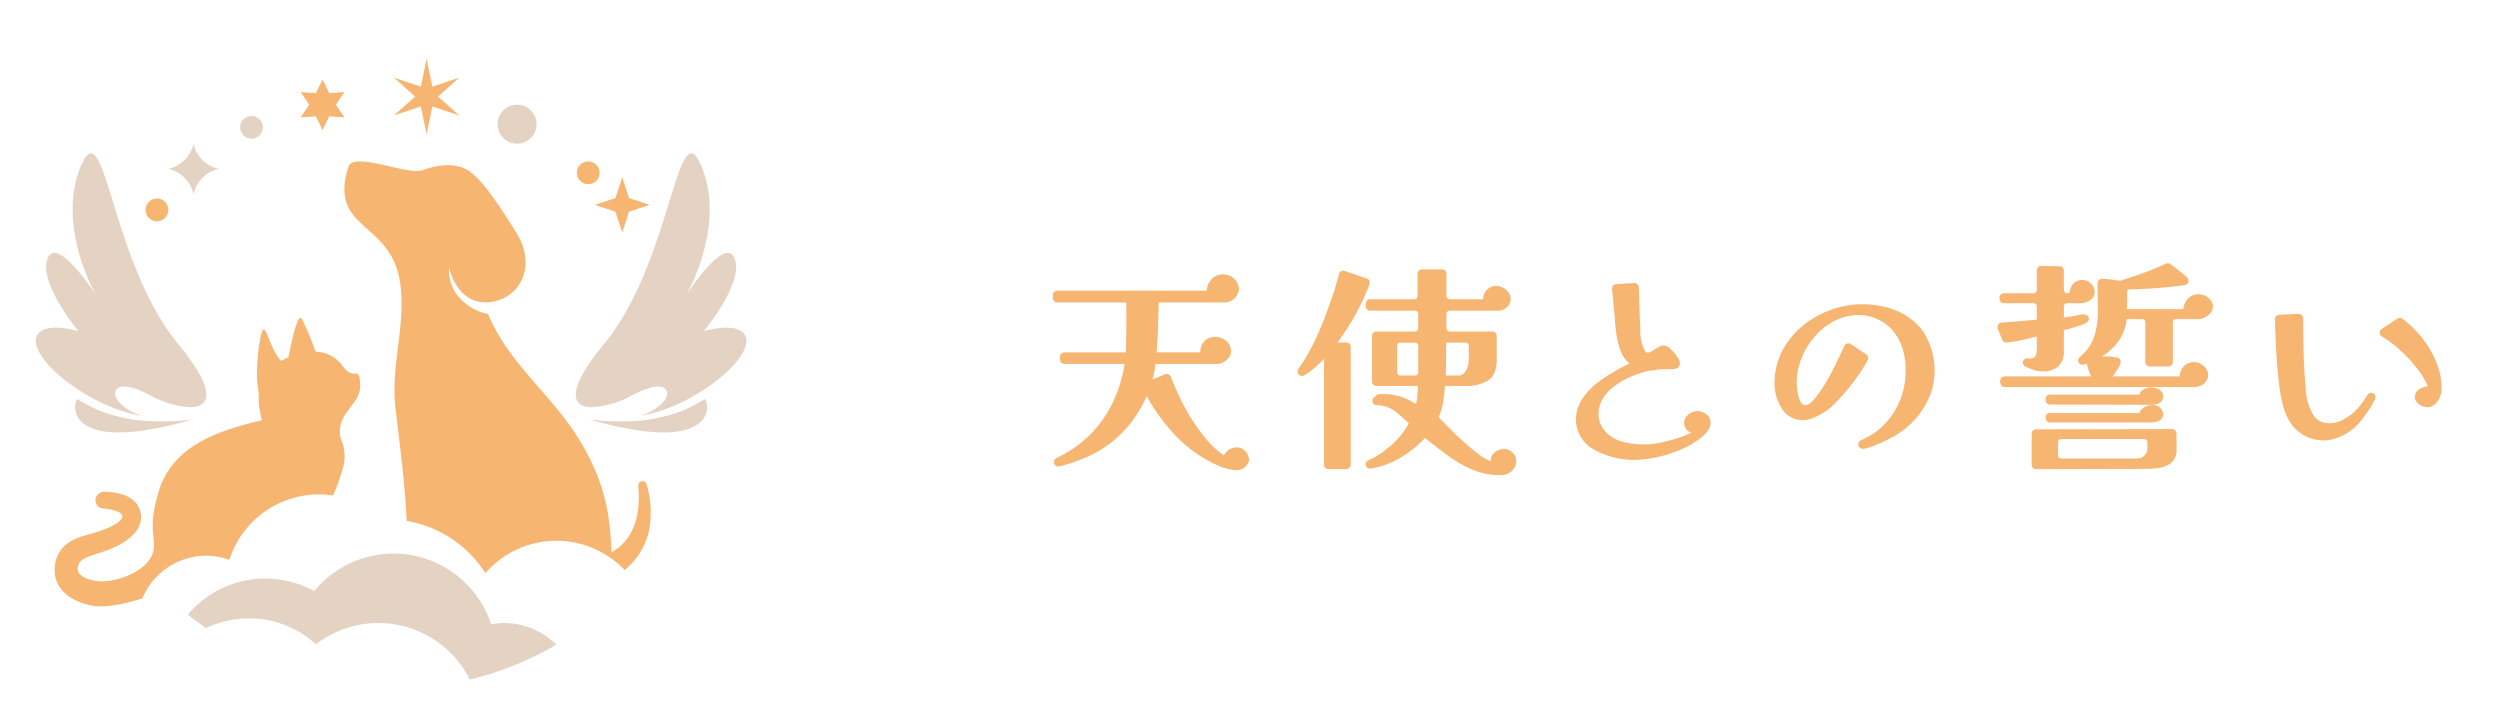 <svg xmlns="http://www.w3.org/2000/svg" xmlns:xlink="http://www.w3.org/1999/xlink" width="413" height="118" viewBox="0 0 413 118"><defs><clipPath id="a"><rect width="413" height="118" transform="translate(0.269)" fill="none"/></clipPath></defs><g transform="translate(-138.269 -111)"><g transform="translate(138 111)" clip-path="url(#a)"><g transform="translate(6.183 9.713)"><path d="M177.885,230.45a11.42,11.42,0,0,1,3.162.649,15.577,15.577,0,0,1,15.74-10.778c.466.027.923.083,1.376.149a28.309,28.309,0,0,0,1.856-5.387,7.457,7.457,0,0,0-.593-4.084c-.868-4.224,3.327-5.4,3.23-8.757-.1-3.571-.958-.36-3.022-3.329a5.552,5.552,0,0,0-4.327-2.19c-.629-1.711-1.349-3.479-2.165-5.223-.1-.218-.211-.332-.331-.351-.672-.1-1.514,4.166-2,6.48a12.31,12.31,0,0,0-1.189.629c-1.777-1.764-2.461-5.865-3.037-5.113-.63.823-1.362,7.56-.722,10.059.018.071.032.141.049.211a13.69,13.69,0,0,0,.53,4.635c-7.565,1.762-14.853,4.326-17.109,11.855-2.127,7.112.182,7.928-1.182,10.65s-5.939,4.293-8.658,4.08c-1.382-.1-4.189-.763-3.35-2.781.422-1.026,2.114-1.461,3.023-1.753,2.223-.721,4.62-1.585,6.2-3.4a3.76,3.76,0,0,0,.245-5.016,4.936,4.936,0,0,0-2.26-1.384,10,10,0,0,0-3-.438,1.409,1.409,0,0,0-1.427,1.381,1.39,1.39,0,0,0,1.382,1.4,8.56,8.56,0,0,1,1.47.22,4.4,4.4,0,0,1,.984.351c1.641.838-.443,1.98-1.29,2.387-.183.087-.366.185-.548.263s-.362.149-.548.219-.4.155-.594.219c-2.608.9-5.627,1.146-7.015,3.926a5.442,5.442,0,0,0-.416,1.115,6.577,6.577,0,0,0-.152,1.867,4.715,4.715,0,0,0,.394,1.621c1.028,2.329,3.633,3.485,6.008,3.877,2.266.378,5.7-.486,8.077-1.233a11.412,11.412,0,0,1,11.21-7.028" transform="translate(-149.071 -148.333)" fill="#f7b572"/><path d="M275.488,212.962a16.2,16.2,0,0,0-.331-7.872.678.678,0,0,0-.787-.568.7.7,0,0,0-.594.788c.319,3.706-.205,7.694-3.264,10.17a8.991,8.991,0,0,1-1.175.794c-.189-6.66-1.3-11.8-4.967-18.032-4.64-7.894-11.926-12.944-15.428-21.35a8.422,8.422,0,0,1-5.611-3.9,7.217,7.217,0,0,1-.832-3.771c1.552,5.782,5.6,6.6,8.926,5.106s5.239-5.944,2.2-10.856-5.7-8.751-7.757-10.161c-2.572-1.763-6.163-.758-7.715-.174-2.424.913-11.433-3.141-12.255-.581-3.408,10.609,7.057,8.876,8.53,19.186,1,6.973-1.6,13.721-.767,20.734.735,6.18,1.56,12.389,1.851,18.606a19.163,19.163,0,0,1,12.993,8.631,15.54,15.54,0,0,1,23.011-.511,11.875,11.875,0,0,0,3.969-6.239" transform="translate(-174.241 -134.737)" fill="#f7b572"/><path d="M185,155.554a5.461,5.461,0,0,1,4.172-4.17A5.463,5.463,0,0,1,185,147.21a5.477,5.477,0,0,1-4.173,4.174,5.475,5.475,0,0,1,4.173,4.17" transform="translate(-158.941 -133.192)" fill="#e4d2c2"/><path d="M292.571,189.776h.007c.043-.023.081-.041.123-.064.158-.079.315-.161.471-.244,3.734-1.893,5.02-1.391,5.4-.555.366.788-.509,2.73-4.3,4.122a26.794,26.794,0,0,0,8.457-3.141c6.1-3.386,10.029-7.958,8.776-10.21-.785-1.414-3.432-1.574-6.8-.658,3.46-4.358,5.933-8.951,5.2-11.643-.446-1.652-1.527-1.526-2.757-.634-2.4,1.735-5.383,6.37-5.383,6.37s6.65-11.3,2.583-21.219-4.837,15.592-16.151,29.28c-6.317,7.642-5.329,10.334-2.088,10.413a15.292,15.292,0,0,0,6.459-1.815" transform="translate(-194.345 -134.037)" fill="#e4d2c2"/><path d="M287.182,214.98s1.363.43,3.354.9c3.313.787,8.365,1.7,11.77.951,5.453-1.19,4.129-5.164,3.815-5.23a34.876,34.876,0,0,1-3.379,1.8,26.837,26.837,0,0,1-10.185,1.878,37.579,37.579,0,0,1-5.375-.3" transform="translate(-195.593 -155.383)" fill="#e4d2c2"/><path d="M291.736,161.372l1.125,3.428,1.121-3.428,3.428-1.127-3.428-1.121-1.121-3.428-1.125,3.428-3.431,1.121Z" transform="translate(-195.98 -136.116)" fill="#f7b572"/><path d="M242.157,133.693l.946,4.6.945-4.6,4.451,1.479-3.505-3.118,3.505-3.114-4.451,1.479-.945-4.6-.946,4.6-4.451-1.479,3.505,3.114-3.505,3.118Z" transform="translate(-178.543 -125.82)" fill="#f7b572"/><path d="M216.707,137.124l1.107,2.257,1.1-2.257,2.509.17-1.4-2.088,1.4-2.082-2.509.168-1.1-2.255-1.107,2.255-2.506-.168,1.4,2.082-1.4,2.088Z" transform="translate(-170.442 -127.618)" fill="#f7b572"/><path d="M285.69,155.447a1.878,1.878,0,1,0-1.878-1.876,1.879,1.879,0,0,0,1.878,1.876" transform="translate(-194.432 -134.736)" fill="#f7b572"/><path d="M267.052,143.829a3.215,3.215,0,1,0-3.213-3.214,3.213,3.213,0,0,0,3.213,3.214" transform="translate(-187.549 -129.811)" fill="#e4d2c2"/><path d="M200.82,143.988a1.876,1.876,0,1,0-1.878-1.875,1.877,1.877,0,0,0,1.878,1.875" transform="translate(-165.184 -130.788)" fill="#e4d2c2"/><path d="M176.973,164.8a1.878,1.878,0,1,0-1.878-1.88,1.878,1.878,0,0,0,1.878,1.88" transform="translate(-156.966 -137.959)" fill="#f7b572"/><path d="M199.216,261.575a16.866,16.866,0,0,1,7.717,3.944,16.876,16.876,0,0,1,25.4,5.83,52.848,52.848,0,0,0,14.312-5.767,12.455,12.455,0,0,0-9.052-3.57,12.736,12.736,0,0,0-1.733.218,16.958,16.958,0,0,0-29.216-5.5,16.8,16.8,0,0,0-20.888,3.881c.956.791,1.969,1.507,2.983,2.235a16.734,16.734,0,0,1,10.474-1.269" transform="translate(-160.641 -168.801)" fill="#e4d2c2"/><path d="M164.9,193.033c-3.789-1.391-4.663-3.332-4.3-4.12.389-.838,1.681-1.34,5.438.572.14.074.281.149.423.219.048.026.091.046.14.073h.007a15.277,15.277,0,0,0,6.459,1.815c3.239-.078,4.225-2.77-2.091-10.412-11.31-13.688-12.081-39.2-16.147-29.28s2.583,21.219,2.583,21.219-2.98-4.636-5.382-6.371c-1.234-.892-2.313-1.018-2.76.634-.731,2.692,1.741,7.285,5.2,11.643-3.373-.916-6.02-.756-6.8.658-1.254,2.252,2.679,6.825,8.776,10.21a26.829,26.829,0,0,0,8.454,3.14" transform="translate(-147.434 -134.037)" fill="#e4d2c2"/><path d="M171.288,215.28A26.837,26.837,0,0,1,161.1,213.4a34.6,34.6,0,0,1-3.376-1.8c-.314.066-1.638,4.04,3.813,5.23,3.407.746,8.458-.164,11.771-.951,1.991-.474,3.355-.9,3.355-.9a37.619,37.619,0,0,1-5.378.3" transform="translate(-150.854 -155.383)" fill="#e4d2c2"/></g><path d="M477.232,181.726c.069-.168.113-.319.132-.371.005-.02.017-.026.022-.043v-.067c-.005.037-.005-.015,0-.066a.687.687,0,0,0-.459-.745l-3.661-1.273a.722.722,0,0,0-.942.484c-.252.95-.5,1.9-.787,2.8-.371,1.146-.783,2.3-1.228,3.464a44.758,44.758,0,0,1-3.376,7.428c-.277.457-.6.918-.922,1.427-.163.26-.273.4-.415.614a.725.725,0,0,0,.963,1.03,8.962,8.962,0,0,0,1.184-.79c.447-.362.865-.714,1.271-1.1.359-.338.619-.6.833-.834v17.491a.728.728,0,0,0,.725.724h2.957a.727.727,0,0,0,.724-.724V191.72a.725.725,0,0,0-.722-.724l-1.469,0a47.6,47.6,0,0,0,2.893-4.449,40.871,40.871,0,0,0,2.277-4.825m23.762,27.444a1.976,1.976,0,0,0-1.381-.571,2.406,2.406,0,0,0-1.581.549,1.961,1.961,0,0,0-.525.68,2,2,0,0,0-.132.768,7.492,7.492,0,0,1-2.015-1.165,45.389,45.389,0,0,1-4.8-4.294c-.716-.729-1.311-1.33-1.775-1.8v-.02a9.594,9.594,0,0,0,.745-2.542c.131-.868.235-1.738.286-2.61h3.395a6.853,6.853,0,0,0,3.771-.92c.929-.606,1.4-1.768,1.4-3.507V189.9a.726.726,0,0,0-.725-.726h-7.055a.527.527,0,0,1-.528-.526v-2.388a.53.53,0,0,1,.528-.53l8,0a2.1,2.1,0,0,0,1.471-.592c2.04-1.986-1.408-4.752-3.289-2.871a2.264,2.264,0,0,0-.658,1.578h-5.52a.528.528,0,0,1-.528-.524v-3.683a.726.726,0,0,0-.722-.726h-3.333a.727.727,0,0,0-.725.726v3.683a.525.525,0,0,1-.526.524h-7.3a.724.724,0,0,0-.722.722v.438a.723.723,0,0,0,.722.726h7.406a.527.527,0,0,1,.528.526v2.388a.526.526,0,0,1-.528.526h-6.376a.726.726,0,0,0-.725.724v7.542a.723.723,0,0,0,.725.721h6.837c0,.5-.028.986-.064,1.514a7.363,7.363,0,0,1-.242,1.492c-.238-.154-.491-.3-.765-.462a9.106,9.106,0,0,0-4.888-1.184h-.374a.716.716,0,0,0-.437.155c-.077.062-.072.064-.266.219-.039.032-.1.076-.193.151a.732.732,0,0,0,.393,1.3,6.41,6.41,0,0,1,1.819.307,6.5,6.5,0,0,1,1.755,1.1c.533.461,1.141.994,1.775,1.578a12.293,12.293,0,0,1-1.864,2.605c-.378.414-.776.81-1.193,1.185a10.23,10.23,0,0,0-1.24.987,15.614,15.614,0,0,1-2.409,1.359.72.72,0,0,0,.437,1.36,14.424,14.424,0,0,0,3.685-1.164,17.81,17.81,0,0,0,5.257-3.9c1.249,1,2.5,1.964,3.772,2.893A20.254,20.254,0,0,0,494.372,212a11.961,11.961,0,0,0,4.693.9,2.643,2.643,0,0,0,1.775-.657,2.207,2.207,0,0,0,.765-1.711,1.887,1.887,0,0,0-.611-1.357m-10.982-15.452c0-.9.02-1.821.044-2.717l3.176,0a.529.529,0,0,1,.528.529v2.431a3.616,3.616,0,0,1-.2,1.053,2.627,2.627,0,0,1-.549,1.007,1.3,1.3,0,0,1-.965.419h-2.083c.026-.923.046-1.818.046-2.718m-4.6,2.192a.527.527,0,0,1-.525.526h-2.435a.528.528,0,0,1-.524-.526v-4.384a.525.525,0,0,1,.524-.525s2.432,0,2.432,0a.525.525,0,0,1,.528.525Z" transform="translate(-250.851 -134.406)" fill="#f7b572"/><path d="M735.981,193.873a19.2,19.2,0,0,0-3.048-2.937.693.693,0,0,0-.833-.043c-.086.056-.137.087-.306.2-.4.258-.824.543-1.292.853-.4.262-.736.481-1.051.7a.712.712,0,0,0,.043,1.209,17.278,17.278,0,0,1,2.891,2.125A24.072,24.072,0,0,1,735.213,199a13.284,13.284,0,0,1,1.909,3.091,2.977,2.977,0,0,0-1.4.459,1.525,1.525,0,0,0-.727,1.682,2.146,2.146,0,0,0,1.692,1.265c1.5.29,2.559-1.34,2.662-2.654.248-3.173-1.423-6.569-3.365-8.974m-8.852,9.625c-.3.446-.532.837-.833,1.247a8.76,8.76,0,0,1-3.762,3.13c-1.49.537-3.273.481-4.264-.9a9.239,9.239,0,0,1-1.336-4.543c-.184-1.986-.3-3.98-.348-5.976-.046-1.863-.066-3.759-.091-5.633a.72.72,0,0,0-.765-.7l-3.2.151a.71.71,0,0,0-.68.726c.03,1.134.058,2.277.112,3.42.112,2.534.277,5.068.6,7.586.3,2.333.789,4.934,2.35,6.788a6.636,6.636,0,0,0,5.813,2.181,8.794,8.794,0,0,0,5.683-3.669,18,18,0,0,0,1.971-3.091.722.722,0,0,0-1.247-.721" transform="translate(-335.757 -138.268)" fill="#f7b572"/><path d="M600.215,187.686c-7.179,0-14.51,5.394-14.51,13a7.654,7.654,0,0,0,1.547,4.713,4.087,4.087,0,0,0,4.3,1.266,10.2,10.2,0,0,0,4.36-2.843,32.5,32.5,0,0,0,3.712-4.519,24.773,24.773,0,0,0,1.467-2.367.742.742,0,0,0-.24-.965l-2.562-1.709a.721.721,0,0,0-1.054.307c-.157.341-.277.613-.505,1.1-.382.817-.811,1.733-1.313,2.715a26.407,26.407,0,0,1-3.024,4.826c-.394.478-.939,1.137-1.622,1.137-.838,0-1.1-1.362-1.218-1.97-.738-3.636.895-7.548,3.483-10.09s6.524-3.7,9.921-2.024,4.658,5.6,4.379,9.16a12.4,12.4,0,0,1-5.053,9.477,18.971,18.971,0,0,1-2.328,1.277.739.739,0,0,0-.03,1.3c.543.3,1.6-.2,2.144-.4a20.919,20.919,0,0,0,2.771-1.261,13.616,13.616,0,0,0,6.694-7.434,11.872,11.872,0,0,0-1.224-10.119c-2.3-3.254-6.243-4.569-10.094-4.569" transform="translate(-292.286 -137.427)" fill="#f7b572"/><path d="M431.911,180.163a2.444,2.444,0,0,0-1.906.809,3.124,3.124,0,0,0-.811,1.884h-24.68a.725.725,0,0,0-.724.725v.5a.723.723,0,0,0,.724.725h11.4c.02.551.02,1.11.02,1.665,0,1.389,0,2.778-.02,4.166-.015.812-.041,1.608-.092,2.409H405.7a.726.726,0,0,0-.723.722v.462a.723.723,0,0,0,.723.723h9.951a22.561,22.561,0,0,1-2.192,6.838,19.027,19.027,0,0,1-7.429,7.847c-.567.31-1.119.619-1.689.919a.721.721,0,0,0,.5,1.339,24.854,24.854,0,0,0,2.479-.744,28.223,28.223,0,0,0,3.175-1.337,18.332,18.332,0,0,0,6.227-5.2,22.465,22.465,0,0,0,2.586-4.319,31.793,31.793,0,0,0,4.843,6.6,21.767,21.767,0,0,0,6.729,4.754,8.633,8.633,0,0,0,3.177.855,2.1,2.1,0,0,0,2.141-1.605,2.14,2.14,0,0,0-1.523-2.1,2.375,2.375,0,0,0-2.61,1.256,14.008,14.008,0,0,1-2.85-2.566,33.575,33.575,0,0,1-4.646-7.409c-.51-1.081-.916-2.049-1.292-3a.74.74,0,0,0-.964-.419l-2.062.876c.114-.421.206-.838.287-1.246.079-.438.166-.876.216-1.339h9.862a2.554,2.554,0,0,0,2.49-1.454,2.143,2.143,0,0,0-.872-2.5,2.866,2.866,0,0,0-2.834-.232,2.419,2.419,0,0,0-1.239,2.276H420.93c.12-1.37.206-2.741.24-4.119s.085-2.753.111-4.122h10.807a2.355,2.355,0,0,0,2.446-2.355,2.611,2.611,0,0,0-2.623-2.29" transform="translate(-229.595 -134.835)" fill="#f7b572"/><path d="M670.761,204.75l-22.488.043a.724.724,0,0,0-.722.724v5.129a.724.724,0,0,0,.725.724l17.731-.045c.577,0,1.193-.016,1.842-.068a6.62,6.62,0,0,0,1.775-.371,2.717,2.717,0,0,0,1.863-2.827v-2.586a.724.724,0,0,0-.725-.723m-4.1,3.309a1.414,1.414,0,0,1-.524,1.1,1.736,1.736,0,0,1-1.142.461H652.44a.525.525,0,0,1-.524-.524v-2.173a.525.525,0,0,1,.524-.527h13.7a.525.525,0,0,1,.524.527Zm-16.809-5.13a.722.722,0,0,0,.722.725h16.767c.865,0,1.952-.385,1.952-1.4a1.668,1.668,0,0,0-1.8-1.469,2.437,2.437,0,0,0-1.841.769,1.37,1.37,0,0,0-.262.547H650.576a.722.722,0,0,0-.722.722Zm17.557-2.19c.94-.01,1.884-.4,1.884-1.469,0-.872-1.13-1.408-1.884-1.4a2.43,2.43,0,0,0-1.821.678,1,1,0,0,0-.2.505H650.576a.72.72,0,0,0-.722.721v.2a.723.723,0,0,0,.719.723Zm-23.979-10.3a19.033,19.033,0,0,0,2.3-.349q1.344-.309,2.674-.635v2.192a2.2,2.2,0,0,1-.22,1.053c-.134.246-.451.394-.965.394-.016,0-.12-.027-.328-.043a.726.726,0,0,0-.373,1.38c.326.149.68.283,1.164.461a4.465,4.465,0,0,0,1.512.329,4,4,0,0,0,2.78-.833,3.424,3.424,0,0,0,.9-2.651V188.4c.18-.047.562-.132,1.115-.287.579-.164,1.185-.352,1.818-.57.54-.185,1.409-.5,1.161-1.236-.3-.892-1.817-.328-2.452-.229-.545.081-1.1.165-1.643.238v-1.842a.524.524,0,0,1,.525-.524h2.145c1.44,0,2.941-.977,2.26-2.588a2.078,2.078,0,0,0-3.376-.634,2.653,2.653,0,0,0-.614,1.579H653.4a.527.527,0,0,1-.525-.529v-3.2a.72.72,0,0,0-.708-.721l-3.019-.066a.726.726,0,0,0-.745.721v3.266a.53.53,0,0,1-.529.529s-4.737,0-4.908,0a.723.723,0,0,0-.724.721v.2a.726.726,0,0,0,.724.724h4.908a.527.527,0,0,1,.529.524v2.192c-1.922.189-3.859.346-5.807.482a.738.738,0,0,0-.638.99l.722,1.861a.706.706,0,0,0,.748.438m23.625,3.97h3.113a.725.725,0,0,0,.723-.726v-6.575a.527.527,0,0,1,.524-.526h3.554c1.5,0,3.149-1.345,2.281-2.958a2.521,2.521,0,0,0-3.9-.417,3.012,3.012,0,0,0-.722,1.732h-9.358c.045-.551.066-1.1.066-1.644s.02-1.074.043-1.6c1.558-.05,3.076-.111,4.623-.22s3.123-.287,4.67-.483c.005,0,.016,0,.023,0,.193-.028.176-.047.176-.043a.72.72,0,0,0,.394-1.228,13.626,13.626,0,0,0-1.12-.944c-.445-.341-.856-.667-1.225-.942,0,0-.024,0-.024,0-.2-.147-.24-.192-.417-.329a.728.728,0,0,0-.743-.088c-1.153.53-2.327,1.038-3.531,1.471-1.332.473-2.669.918-3.989,1.359-.619-.077-1.235-.156-1.84-.243-.422-.058-.811-.058-1.141-.087a.728.728,0,0,0-.788.723c.012,1.644.046,3.287.046,4.931a13.245,13.245,0,0,1-.525,3.637,6.907,6.907,0,0,1-1.909,3.136c-.092.091-.341.33-.569.525a.715.715,0,0,0,.68,1.228c.153-.049.307-.1.459-.153.114.352.219.707.351,1.052s.281.711.394,1.053H643.078a.725.725,0,0,0-.721.725v.306a.722.722,0,0,0,.721.722h31.366c1.6,0,2.894-1.472,1.941-2.992a2.392,2.392,0,0,0-3.648-.492,2.629,2.629,0,0,0-.726,1.731H660.967c.127-.178.257-.4.457-.7a11.127,11.127,0,0,0,.616-1.008,2.752,2.752,0,0,0,.216-.524.724.724,0,0,0-.678-.9c-.007,0-.016,0-.02,0,.091.007-.177,0-.113,0a5.924,5.924,0,0,0-1.1-.158c-.433-.01-.839,0-1.2,0a9.829,9.829,0,0,0,2.782-2.561,8.127,8.127,0,0,0,1.339-3.617h2.541a.525.525,0,0,1,.527.526v6.575a.724.724,0,0,0,.722.726" transform="translate(-311.657 -133.866)" fill="#f7b572"/><path d="M545.294,182.35l-3.006.172a.711.711,0,0,0-.665.772c.1,1.121.2,2.246.315,3.37.254,2.5.238,5.479,1.491,7.734a4.277,4.277,0,0,0,1.074,1.233c-.866.423-1.8.925-2.812,1.52-2.275,1.33-4.82,3.21-5.715,5.806a5.686,5.686,0,0,0,2.257,6.667,13.614,13.614,0,0,0,8.156,1.891,21.132,21.132,0,0,0,8.387-2.553c.02-.012.037-.035.054-.046s.031-.008.052-.024c-.024.018.011-.018.033-.043.347-.211.721-.442,1.162-.768a6.7,6.7,0,0,0,1.283-1.237,2.251,2.251,0,0,0,.528-1.408,1.778,1.778,0,0,0-.154-.773,1.893,1.893,0,0,0-.515-.615,2.359,2.359,0,0,0-1.495-.552,2.45,2.45,0,0,0-1.458.528,2,2,0,0,0-.545.617,1.477,1.477,0,0,0-.195.726,1.842,1.842,0,0,0,.3,1.06,1.785,1.785,0,0,0,.9.638A20.265,20.265,0,0,1,550.5,208.5a13.562,13.562,0,0,1-7.608-.072c-2.275-.836-3.827-2.69-3.448-5.194.366-2.417,2.513-4.053,4.563-5.083a15.523,15.523,0,0,1,3.757-1.3,17.224,17.224,0,0,1,3.687-.267,2.118,2.118,0,0,0,.95-.2.931.931,0,0,0,.421-.773,1.547,1.547,0,0,0-.317-.878,7.133,7.133,0,0,0-.72-.969c-.279-.315-.5-.52-.669-.686a1.463,1.463,0,0,0-1.812-.152c-.366.195-.713.407-1.054.613a1.444,1.444,0,0,1-.76.311c-.166,0-.319-.109-.469-.35a7.24,7.24,0,0,1-.731-3.57q-.117-2.2-.171-4.409c-.018-.835-.051-1.661-.086-2.49a.7.7,0,0,0-.741-.68" transform="translate(-275.036 -135.588)" fill="#f7b572"/></g></g></svg>